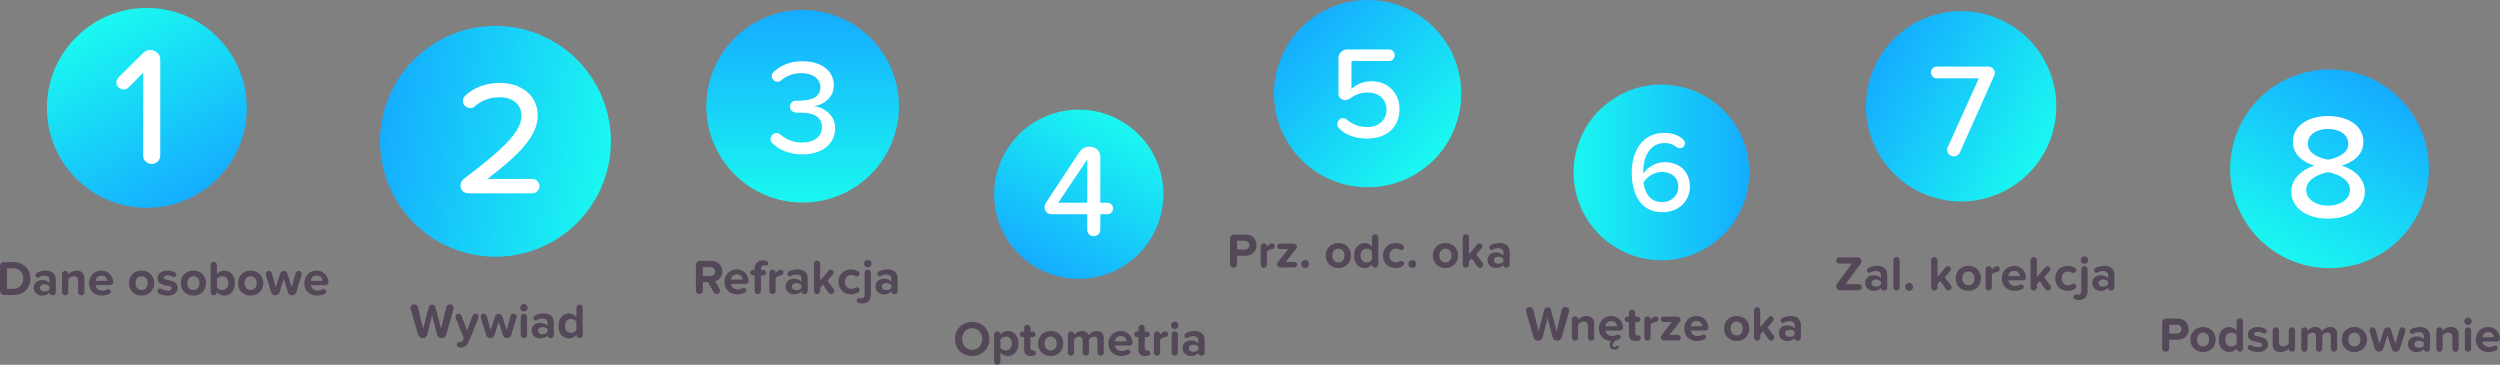<svg enable-background="new 0 0 810.942 118.334" height="118.334" viewBox="0 0 810.942 118.334" width="810.942" xmlns="http://www.w3.org/2000/svg" xmlns:xlink="http://www.w3.org/1999/xlink"><rect x="0" y="0" width="810.942" height="118.334" fill="#808080" stroke="none"/><linearGradient id="a"><stop offset="0" stop-color="#15adff"/><stop offset="1" stop-color="#1af9f0"/></linearGradient><linearGradient id="b" gradientTransform="matrix(17.864 -29.162 -29.162 -17.863 -29401.756 63031.93)" gradientUnits="userSpaceOnUse" x1="2023.754" x2="2025.359" xlink:href="#a" y1="219.936" y2="219.978"/><linearGradient id="c" gradientTransform="matrix(28.207 -46.047 -46.047 -28.207 -45578.109 97963.305)" gradientUnits="userSpaceOnUse" x1="1990.312" x2="1989.326" xlink:href="#a" y1="223.746" y2="223.142"/><linearGradient id="d" gradientTransform="matrix(28.207 -46.047 -46.047 -28.207 -45578.109 97963.305)" gradientUnits="userSpaceOnUse" x1="1994.883" x2="1993.69" xlink:href="#a" y1="215.444" y2="215.413"/><linearGradient id="e" gradientTransform="matrix(39.116 -63.855 -63.855 -39.116 -62659.68 134768.078)" gradientUnits="userSpaceOnUse" x1="1972.156" x2="1972.526" xlink:href="#a" y1="224.864" y2="223.935"/><linearGradient id="f" gradientTransform="matrix(39.116 -63.855 -63.855 -39.116 -62659.68 134768.078)" gradientUnits="userSpaceOnUse" x1="1975.773" x2="1975.795" xlink:href="#a" y1="219.477" y2="218.653"/><linearGradient id="g" gradientTransform="matrix(28.207 -46.047 -46.047 -28.207 -45578.109 97963.305)" gradientUnits="userSpaceOnUse" x1="1992.453" x2="1991.901" xlink:href="#a" y1="218.395" y2="219.296"/><linearGradient id="h" gradientTransform="matrix(28.207 -46.047 -46.047 -28.207 -45578.109 97963.305)" gradientUnits="userSpaceOnUse" x1="1991.78" x2="1991.538" xlink:href="#a" y1="221.138" y2="220.039"/><linearGradient id="i" gradientUnits="userSpaceOnUse" x1="63.719" x2="31.295" xlink:href="#a" y1="62.85" y2="6.691"/><path d="m333.497 84.982c-12.136-9.079-14.615-26.272-5.541-38.411 9.077-12.137 26.277-14.619 38.414-5.541 12.139 9.074 14.616 26.271 5.539 38.41-9.075 12.137-26.273 14.62-38.412 5.542z" fill="url(#b)"/><path d="m235.73 53.688c-10.609-13.604-8.182-33.23 5.419-43.842 13.604-10.608 33.232-8.184 43.844 5.419 10.609 13.603 8.182 33.23-5.422 43.841-13.602 10.61-33.231 8.184-43.841-5.418z" fill="url(#c)"/><path d="m730.228 74.573c-10.946-14.035-8.442-34.286 5.592-45.234 14.036-10.945 34.286-8.443 45.234 5.593 10.946 14.034 8.441 34.284-5.594 45.232-14.034 10.946-34.286 8.443-45.232-5.591z" fill="url(#d)"/><path d="m149.198 81.451c-19.672-6.365-30.456-27.471-24.089-47.142 6.363-19.668 27.47-30.454 47.14-24.088 19.669 6.364 30.453 27.469 24.09 47.14-6.367 19.669-27.472 30.453-47.141 24.09z" fill="url(#e)"/><g fill="#49394e"><g opacity=".8"><path d="m4.21 95.7h-2.93c-.704 0-1.28-.576-1.28-1.28v-8.115c0-.704.576-1.281 1.28-1.281h2.93c3.345 0 5.666 2.129 5.666 5.347 0 3.216-2.321 5.329-5.666 5.329zm0-8.676h-1.938v6.675h1.938c2.112 0 3.345-1.521 3.345-3.329 0-1.889-1.153-3.346-3.345-3.346z"/><path d="m17.122 95.796h-.16c-.16 0-.88-.128-.88-.896-.528.625-1.44.993-2.449.993-1.232 0-2.689-.833-2.689-2.562 0-1.809 1.457-2.497 2.689-2.497 1.024 0 1.937.336 2.449.944v-1.04c0-.784-.673-1.297-1.697-1.297-.607 0-1.2.145-1.729.496-.111.064-.24.112-.368.112-.368 0-.768-.304-.768-.784 0-.145.048-.288.111-.4.48-.769 2.209-1.088 3.105-1.088 1.761 0 3.378.704 3.378 2.929v4.082c.001.56-.447 1.008-.992 1.008zm-1.04-2.913c-.336-.448-.977-.672-1.633-.672-.8 0-1.457.416-1.457 1.168 0 .721.657 1.137 1.457 1.137.656 0 1.297-.224 1.633-.672z"/><path d="m26.354 95.796c-.561 0-1.009-.448-1.009-1.008v-3.762c0-1.072-.561-1.44-1.425-1.44-.8 0-1.425.448-1.761.912v4.29c0 .56-.448 1.008-1.024 1.008-.56 0-1.008-.448-1.008-1.008v-5.923c0-.544.448-.992 1.04-.992.544 0 .992.448.992.992v.112c.496-.593 1.44-1.2 2.705-1.2 1.697 0 2.514.96 2.514 2.465v4.546c.001.56-.447 1.008-1.024 1.008z"/><path d="m35.794 92.482h-4.771c.129.977.913 1.793 2.226 1.793.432 0 1.024-.128 1.504-.384.129-.064.272-.096.4-.096.433 0 .864.336.864.815 0 .913-1.969 1.281-2.993 1.281-2.353 0-4.13-1.585-4.13-4.066 0-2.24 1.649-4.049 4.002-4.049 1.745 0 3.073 1.008 3.617 2.608.112.353.225.784.225 1.169 0 .498-.416.929-.944.929zm-2.898-3.088c-1.265 0-1.809.944-1.904 1.713h3.81c-.049-.737-.561-1.713-1.906-1.713z"/><path d="m45.921 95.893c-2.545 0-4.081-1.857-4.081-4.066 0-2.192 1.536-4.049 4.081-4.049 2.562 0 4.098 1.856 4.098 4.049 0 2.208-1.537 4.066-4.098 4.066zm0-6.307c-1.265 0-1.969 1.04-1.969 2.24 0 1.217.704 2.258 1.969 2.258s1.985-1.041 1.985-2.258c0-1.2-.72-2.24-1.985-2.24z"/><path d="m54.305 95.893c-1.009 0-2.625-.337-3.105-1.024-.097-.128-.145-.272-.145-.433 0-.48.416-.849.849-.849.144 0 .288.032.416.112.608.353 1.409.624 2.081.624.88 0 1.297-.352 1.297-.832 0-1.28-4.595-.24-4.595-3.281 0-1.297 1.137-2.433 3.17-2.433 1.008 0 2.385.319 2.817.944.08.111.128.256.128.399 0 .433-.385.769-.801.769-.128 0-.272-.032-.384-.096-.496-.288-1.121-.464-1.745-.464-.736 0-1.216.336-1.216.768 0 1.152 4.577.192 4.577 3.313 0 1.41-1.2 2.483-3.344 2.483z"/><path d="m62.736 95.893c-2.545 0-4.082-1.857-4.082-4.066 0-2.192 1.537-4.049 4.082-4.049 2.562 0 4.098 1.856 4.098 4.049 0 2.208-1.536 4.066-4.098 4.066zm0-6.307c-1.265 0-1.969 1.04-1.969 2.24 0 1.217.704 2.258 1.969 2.258s1.985-1.041 1.985-2.258c.001-1.2-.72-2.24-1.985-2.24z"/><path d="m72.752 95.893c-.928 0-1.776-.416-2.385-1.185v.08c0 .56-.448 1.008-1.024 1.008-.56 0-1.008-.448-1.008-1.008v-8.868c0-.544.448-.992 1.04-.992.544 0 .992.448.992.992v3.042c.608-.785 1.473-1.185 2.385-1.185 1.969 0 3.426 1.536 3.426 4.065 0 2.578-1.473 4.051-3.426 4.051zm-.64-6.307c-.656 0-1.409.384-1.745.896v2.736c.336.497 1.089.865 1.745.865 1.185 0 1.969-.896 1.969-2.241s-.784-2.256-1.969-2.256z"/><path d="m81.296 95.893c-2.545 0-4.081-1.857-4.081-4.066 0-2.192 1.536-4.049 4.081-4.049 2.562 0 4.098 1.856 4.098 4.049 0 2.208-1.537 4.066-4.098 4.066zm0-6.307c-1.265 0-1.969 1.04-1.969 2.24 0 1.217.704 2.258 1.969 2.258s1.985-1.041 1.985-2.258c0-1.2-.72-2.24-1.985-2.24z"/><path d="m97.844 89.138-1.729 5.666c-.177.576-.736.992-1.329.992h-.032c-.624 0-1.168-.399-1.344-.992l-1.361-4.37-1.36 4.37c-.176.576-.736.992-1.345.992h-.031c-.608 0-1.169-.416-1.345-.992l-1.729-5.666c-.032-.096-.049-.192-.049-.288 0-.496.417-.977 1.024-.977.433 0 .849.288.961.721l1.265 4.577 1.456-4.481c.16-.48.625-.816 1.169-.816.496 0 .96.336 1.12.816l1.457 4.481 1.265-4.577c.111-.433.527-.721.976-.721.593 0 1.009.464 1.009.977 0 .095-.016.192-.048.288z"/><path d="m105.602 92.482h-4.771c.129.977.913 1.793 2.226 1.793.432 0 1.024-.128 1.504-.384.129-.064.272-.096.4-.096.433 0 .864.336.864.815 0 .913-1.969 1.281-2.993 1.281-2.353 0-4.129-1.585-4.129-4.066 0-2.24 1.648-4.049 4.001-4.049 1.745 0 3.073 1.008 3.617 2.608.112.353.225.784.225 1.169 0 .498-.416.929-.944.929zm-2.898-3.088c-1.265 0-1.809.944-1.904 1.713h3.81c-.049-.737-.561-1.713-1.906-1.713z"/></g><g opacity=".8"><path d="m147.129 100.226-2.385 8.34c-.192.656-.801 1.12-1.473 1.12h-.032c-.704 0-1.296-.464-1.456-1.12l-1.617-6.307-1.601 6.307c-.16.656-.784 1.12-1.44 1.12h-.032c-.688 0-1.296-.464-1.488-1.12l-2.401-8.355c-.031-.096-.048-.208-.048-.304 0-.608.496-1.185 1.217-1.185.544 0 1.04.368 1.185.928l1.696 6.979 1.825-6.979c.128-.479.576-.832 1.12-.832.496 0 .929.353 1.057.832l1.824 6.979 1.665-6.963c.128-.561.641-.944 1.217-.944.72 0 1.216.56 1.216 1.185-.001.111-.017.223-.049.319z"/><path d="m155.19 103.123-3.121 7.731c-.544 1.345-1.521 1.873-2.657 1.873-.704 0-1.248-.353-1.248-.913 0-.479.384-.896.96-.896.08 0 .176 0 .256-.016.337-.064.625-.224.769-.544l.288-.656-2.641-6.595c-.048-.112-.064-.225-.064-.336 0-.497.4-1.009 1.024-1.009.4 0 .784.256.944.672l1.793 4.803 1.793-4.803c.144-.399.544-.672.977-.672.607 0 .992.496.992.992 0 .129-.017.257-.065.369z"/><path d="m167.561 103.027-1.729 5.666c-.177.576-.736.992-1.329.992h-.032c-.624 0-1.168-.399-1.344-.992l-1.361-4.37-1.36 4.37c-.176.576-.736.992-1.345.992h-.031c-.608 0-1.169-.416-1.345-.992l-1.729-5.666c-.032-.096-.049-.192-.049-.288 0-.496.417-.977 1.024-.977.433 0 .849.288.961.721l1.265 4.577 1.456-4.481c.16-.48.625-.816 1.169-.816.496 0 .96.336 1.12.816l1.457 4.481 1.265-4.577c.111-.433.527-.721.976-.721.593 0 1.009.464 1.009.977-.001.096-.016.193-.048.288z"/><path d="m171.141 99.81c0 .673-.544 1.217-1.217 1.217-.656 0-1.216-.544-1.216-1.217 0-.672.56-1.2 1.216-1.2.673-.001 1.217.528 1.217 1.2zm-1.217 9.876c-.56 0-1.008-.448-1.008-1.008v-5.923c0-.544.448-.992 1.04-.992.544 0 .992.448.992.992v5.923c0 .559-.448 1.008-1.024 1.008z"/><path d="m178.646 109.686h-.16c-.16 0-.88-.128-.88-.896-.528.625-1.44.993-2.449.993-1.232 0-2.689-.833-2.689-2.562 0-1.809 1.457-2.497 2.689-2.497 1.024 0 1.937.336 2.449.944v-1.04c0-.784-.673-1.297-1.697-1.297-.607 0-1.2.145-1.729.496-.111.064-.24.112-.368.112-.368 0-.768-.304-.768-.784 0-.145.048-.288.111-.4.48-.769 2.209-1.088 3.105-1.088 1.761 0 3.378.704 3.378 2.929v4.082c.001.559-.448 1.008-.992 1.008zm-1.041-2.914c-.336-.448-.977-.672-1.633-.672-.8 0-1.457.416-1.457 1.168 0 .721.657 1.137 1.457 1.137.656 0 1.297-.224 1.633-.672z"/><path d="m187.974 109.686c-.561 0-1.009-.448-1.009-1.008v-.08c-.608.769-1.456 1.185-2.385 1.185-1.953 0-3.426-1.473-3.426-4.05 0-2.529 1.457-4.065 3.426-4.065.912 0 1.776.399 2.385 1.185v-3.025c0-.561.448-1.009 1.041-1.009.56 0 1.008.448 1.008 1.009v8.852c0 .557-.449 1.006-1.04 1.006zm-1.009-5.331c-.336-.512-1.072-.88-1.761-.88-1.152 0-1.952.912-1.952 2.257 0 1.328.8 2.241 1.952 2.241.688 0 1.425-.368 1.761-.881z"/></g><g opacity=".8"><path d="m231.965 91.231 1.473 2.497c.096.176.145.368.145.544 0 .544-.448 1.12-1.121 1.12-.4 0-.769-.208-.977-.576l-1.824-3.313h-1.665v2.77c0 .608-.512 1.12-1.152 1.12-.608 0-1.12-.512-1.12-1.12v-8.371c0-.704.576-1.281 1.28-1.281h3.714c2.225 0 3.585 1.457 3.585 3.441-.001 1.889-1.186 2.897-2.338 3.169zm-3.97-4.61v2.882h2.385c.913 0 1.602-.545 1.602-1.441s-.688-1.44-1.602-1.44h-2.385z"/><path d="m241.885 92.079h-4.771c.129.977.913 1.793 2.226 1.793.432 0 1.024-.128 1.504-.384.129-.064.272-.096.4-.096.433 0 .864.336.864.815 0 .913-1.969 1.281-2.993 1.281-2.353 0-4.13-1.585-4.13-4.066 0-2.24 1.649-4.049 4.002-4.049 1.745 0 3.073 1.008 3.617 2.608.112.353.225.784.225 1.169 0 .497-.416.929-.944.929zm-2.898-3.089c-1.265 0-1.809.944-1.904 1.713h3.81c-.049-.736-.561-1.713-1.906-1.713z"/><path d="m248.523 86.173c-.24 0-.384-.111-.736-.111-.561 0-.96.368-.96 1.088v.416h.8c.464 0 .864.4.864.896 0 .48-.4.881-.864.881h-.8v5.042c0 .56-.448 1.008-1.041 1.008-.561 0-1.008-.448-1.008-1.008v-5.042h-.497c-.479 0-.88-.4-.88-.913 0-.464.4-.864.88-.864h.497v-.416c0-1.648 1.056-2.688 2.608-2.688 1.104 0 1.825.399 1.825.944.001.511-.367.767-.688.767z"/><path d="m253.18 89.374c-.624.08-1.217.337-1.585.816v4.194c0 .56-.448 1.008-.992 1.008h-.032c-.56 0-1.008-.448-1.008-1.008v-5.923c0-.544.448-.992 1.04-.992.544 0 .992.448.992.992v.16c.385-.512.896-1.12 1.665-1.12.592 0 .896.368.896.832 0 .609-.416.962-.976 1.041z"/><path d="m261.004 95.393h-.16c-.16 0-.88-.128-.88-.896-.528.625-1.44.993-2.449.993-1.232 0-2.689-.833-2.689-2.562 0-1.809 1.457-2.497 2.689-2.497 1.024 0 1.937.336 2.449.944v-1.04c0-.784-.673-1.297-1.697-1.297-.607 0-1.2.145-1.729.496-.111.064-.24.112-.368.112-.368 0-.768-.304-.768-.784 0-.145.048-.288.111-.4.48-.769 2.209-1.088 3.105-1.088 1.761 0 3.378.704 3.378 2.929v4.082c.001.559-.447 1.008-.992 1.008zm-1.04-2.914c-.336-.448-.977-.672-1.633-.672-.8 0-1.457.416-1.457 1.168 0 .721.657 1.137 1.457 1.137.656 0 1.297-.224 1.633-.672z"/><path d="m269.628 95.393c-.32 0-.656-.144-.849-.432l-1.809-2.642-.929.993v1.072c0 .56-.448 1.008-1.024 1.008-.56 0-1.008-.448-1.008-1.008v-8.868c0-.544.448-.992 1.04-.992.544 0 .992.448.992.992v5.49l2.737-3.233c.176-.208.433-.319.688-.319.512 0 .96.448.96.96 0 .225-.08.433-.224.608l-1.793 2.049 2.033 2.721c.128.177.191.385.191.576.003.496-.413 1.025-1.005 1.025z"/><path d="m278.524 94.721c-.56.448-1.36.769-2.449.769-2.385 0-4.098-1.681-4.098-4.066 0-2.368 1.713-4.049 4.098-4.049 1.201 0 2.321.432 2.657 1.056.064.112.097.24.097.368 0 .545-.513.864-.961.864-.191 0-.384-.048-.56-.159-.337-.208-.736-.32-1.137-.32-1.232 0-2.097.896-2.097 2.24 0 1.345.864 2.258 2.097 2.258.416 0 .8-.112 1.152-.337.176-.111.353-.16.544-.16.496 0 .977.353.977.881.001.239-.112.495-.32.655z"/><path d="m279.737 98.435c-1.168 0-1.824-.257-1.824-.944 0-.465.367-.816.8-.816.24 0 .336.096.688.096.624 0 1.057-.4 1.057-1.265v-7.043c0-.544.448-.992 1.04-.992.544 0 .992.448.992.992v7.043c0 1.76-.896 2.929-2.753 2.929zm2.946-12.918c0 .673-.544 1.217-1.217 1.217-.656 0-1.216-.544-1.216-1.217 0-.672.56-1.2 1.216-1.2.673-.001 1.217.528 1.217 1.2z"/><path d="m290.188 95.393h-.16c-.16 0-.88-.128-.88-.896-.528.625-1.44.993-2.449.993-1.232 0-2.689-.833-2.689-2.562 0-1.809 1.457-2.497 2.689-2.497 1.024 0 1.937.336 2.449.944v-1.04c0-.784-.673-1.297-1.697-1.297-.607 0-1.2.145-1.729.496-.111.064-.24.112-.368.112-.368 0-.768-.304-.768-.784 0-.145.048-.288.111-.4.48-.769 2.209-1.088 3.105-1.088 1.761 0 3.378.704 3.378 2.929v4.082c.001.559-.448 1.008-.992 1.008zm-1.041-2.914c-.336-.448-.977-.672-1.633-.672-.8 0-1.457.416-1.457 1.168 0 .721.657 1.137 1.457 1.137.656 0 1.297-.224 1.633-.672z"/></g><g opacity=".8"><path d="m706.351 110.21h-2.722v2.77c0 .608-.512 1.12-1.152 1.12-.608 0-1.12-.512-1.12-1.12v-8.371c0-.704.576-1.281 1.28-1.281h3.714c2.32 0 3.585 1.569 3.585 3.441 0 1.857-1.281 3.441-3.585 3.441zm-.305-4.882h-2.417v2.882h2.417c.896 0 1.569-.561 1.569-1.441 0-.896-.673-1.441-1.569-1.441z"/><path d="m714.605 114.196c-2.545 0-4.082-1.857-4.082-4.066 0-2.192 1.537-4.049 4.082-4.049 2.562 0 4.098 1.856 4.098 4.049 0 2.209-1.536 4.066-4.098 4.066zm0-6.306c-1.265 0-1.969 1.04-1.969 2.24 0 1.217.704 2.258 1.969 2.258s1.985-1.041 1.985-2.258c.001-1.2-.72-2.24-1.985-2.24z"/><path d="m726.526 114.1c-.561 0-1.009-.448-1.009-1.008v-.08c-.608.769-1.456 1.185-2.385 1.185-1.953 0-3.426-1.473-3.426-4.05 0-2.529 1.457-4.065 3.426-4.065.912 0 1.776.399 2.385 1.185v-3.025c0-.561.448-1.009 1.041-1.009.56 0 1.008.448 1.008 1.009v8.852c0 .557-.448 1.006-1.04 1.006zm-1.008-5.33c-.336-.512-1.072-.88-1.761-.88-1.152 0-1.952.912-1.952 2.257 0 1.328.8 2.241 1.952 2.241.688 0 1.425-.368 1.761-.881z"/><path d="m732.365 114.196c-1.009 0-2.625-.337-3.105-1.024-.097-.128-.145-.272-.145-.433 0-.48.416-.849.849-.849.144 0 .288.032.416.112.608.353 1.409.624 2.081.624.88 0 1.297-.352 1.297-.832 0-1.28-4.595-.24-4.595-3.281 0-1.297 1.137-2.433 3.17-2.433 1.008 0 2.385.319 2.817.944.08.111.128.256.128.399 0 .433-.385.769-.801.769-.128 0-.272-.032-.384-.096-.496-.288-1.121-.464-1.745-.464-.736 0-1.216.336-1.216.768 0 1.152 4.577.192 4.577 3.313.001 1.411-1.199 2.483-3.344 2.483z"/><path d="m743.438 114.1c-.561 0-1.009-.448-1.009-1.008v-.064c-.528.593-1.457 1.169-2.721 1.169-1.697 0-2.497-.929-2.497-2.434v-4.594c0-.544.448-.992 1.04-.992.544 0 .992.448.992.992v3.794c0 1.072.561 1.425 1.425 1.425.784 0 1.408-.433 1.761-.881v-4.338c0-.544.448-.992 1.04-.992.545 0 .993.448.993.992v5.923c.001.559-.447 1.008-1.024 1.008z"/><path d="m757.071 114.1c-.56 0-1.008-.448-1.008-1.008v-3.97c0-.721-.32-1.232-1.153-1.232-.72 0-1.312.479-1.601.896v4.306c0 .56-.448 1.008-1.04 1.008-.561 0-1.009-.448-1.009-1.008v-3.97c0-.721-.319-1.232-1.152-1.232-.704 0-1.296.479-1.601.912v4.29c0 .56-.448 1.008-1.024 1.008-.56 0-1.008-.448-1.008-1.008v-5.923c0-.544.448-.992 1.04-.992.544 0 .992.448.992.992v.112c.32-.464 1.345-1.2 2.529-1.2 1.137 0 1.856.528 2.145 1.408.448-.704 1.473-1.408 2.657-1.408 1.425 0 2.273.752 2.273 2.337v4.674c.001.559-.447 1.008-1.04 1.008z"/><path d="m763.693 114.196c-2.545 0-4.082-1.857-4.082-4.066 0-2.192 1.537-4.049 4.082-4.049 2.562 0 4.098 1.856 4.098 4.049 0 2.209-1.536 4.066-4.098 4.066zm0-6.306c-1.265 0-1.969 1.04-1.969 2.24 0 1.217.704 2.258 1.969 2.258s1.985-1.041 1.985-2.258c.001-1.2-.72-2.24-1.985-2.24z"/><path d="m780.24 107.441-1.729 5.666c-.177.576-.736.992-1.329.992h-.032c-.624 0-1.168-.399-1.344-.992l-1.361-4.37-1.36 4.37c-.176.576-.736.992-1.345.992h-.031c-.608 0-1.169-.416-1.345-.992l-1.729-5.666c-.032-.096-.049-.192-.049-.288 0-.496.417-.977 1.024-.977.433 0 .849.288.961.721l1.265 4.577 1.456-4.481c.16-.48.625-.816 1.169-.816.496 0 .96.336 1.12.816l1.457 4.481 1.265-4.577c.111-.433.527-.721.976-.721.593 0 1.009.464 1.009.977 0 .096-.016.193-.048.288z"/><path d="m787.277 114.1h-.16c-.16 0-.88-.128-.88-.896-.528.625-1.44.993-2.449.993-1.232 0-2.688-.833-2.688-2.562 0-1.809 1.456-2.497 2.688-2.497 1.024 0 1.937.336 2.449.944v-1.04c0-.784-.673-1.297-1.697-1.297-.607 0-1.2.145-1.729.496-.111.064-.24.112-.368.112-.368 0-.768-.304-.768-.784 0-.145.048-.288.111-.4.48-.769 2.209-1.088 3.105-1.088 1.761 0 3.377.704 3.377 2.929v4.082c.002.559-.446 1.008-.991 1.008zm-1.04-2.913c-.336-.448-.977-.672-1.633-.672-.8 0-1.456.416-1.456 1.168 0 .721.656 1.137 1.456 1.137.656 0 1.297-.224 1.633-.672z"/><path d="m796.511 114.1c-.561 0-1.009-.448-1.009-1.008v-3.762c0-1.072-.561-1.44-1.425-1.44-.8 0-1.425.448-1.761.912v4.29c0 .56-.448 1.008-1.024 1.008-.56 0-1.008-.448-1.008-1.008v-5.923c0-.544.448-.992 1.04-.992.544 0 .992.448.992.992v.112c.496-.593 1.44-1.2 2.705-1.2 1.697 0 2.514.96 2.514 2.465v4.546c0 .559-.448 1.008-1.024 1.008z"/><path d="m801.772 104.224c0 .673-.544 1.217-1.217 1.217-.656 0-1.216-.544-1.216-1.217 0-.672.56-1.2 1.216-1.2.674-.001 1.217.528 1.217 1.2zm-1.216 9.876c-.56 0-1.008-.448-1.008-1.008v-5.923c0-.544.448-.992 1.04-.992.544 0 .992.448.992.992v5.923c0 .559-.448 1.008-1.024 1.008z"/><path d="m809.998 110.786h-4.771c.129.977.913 1.793 2.226 1.793.432 0 1.024-.128 1.504-.384.129-.064.272-.096.4-.096.433 0 .864.336.864.815 0 .913-1.969 1.281-2.993 1.281-2.353 0-4.129-1.585-4.129-4.066 0-2.24 1.648-4.049 4.001-4.049 1.745 0 3.073 1.008 3.617 2.608.112.353.225.784.225 1.169 0 .497-.416.929-.944.929zm-2.897-3.089c-1.265 0-1.809.944-1.904 1.713h3.81c-.05-.736-.562-1.713-1.906-1.713z"/></g><g opacity=".8"><path d="m315.348 115.485c-3.217 0-5.57-2.306-5.57-5.522 0-3.218 2.354-5.522 5.57-5.522 3.233 0 5.587 2.305 5.587 5.522s-2.354 5.522-5.587 5.522zm0-9.028c-1.969 0-3.233 1.505-3.233 3.506 0 1.984 1.265 3.505 3.233 3.505s3.25-1.521 3.25-3.505c0-2.001-1.282-3.506-3.25-3.506z"/><path d="m326.899 115.485c-.912 0-1.761-.385-2.385-1.185v3.041c0 .544-.448.992-1.024.992-.56 0-1.008-.448-1.008-.992v-8.884c0-.544.448-.992 1.04-.992.544 0 .992.448.992.992v.08c.593-.752 1.44-1.168 2.385-1.168 1.985 0 3.426 1.473 3.426 4.049 0 2.578-1.44 4.067-3.426 4.067zm-.639-6.306c-.656 0-1.409.384-1.745.88v2.737c.336.48 1.089.881 1.745.881 1.168 0 1.952-.913 1.952-2.258 0-1.328-.784-2.24-1.952-2.24z"/><path d="m334.402 115.485c-1.425 0-2.193-.736-2.193-2.113v-4.033h-.496c-.479 0-.88-.4-.88-.913 0-.464.4-.864.88-.864h.496v-1.2c0-.561.448-1.009 1.041-1.009.56 0 1.008.448 1.008 1.009v1.2h.801c.464 0 .864.4.864.896 0 .48-.4.881-.864.881h-.801v3.489c0 .608.385.849.705.849h.176c.576 0 .896.384.896.88 0 .512-.305.928-1.633.928z"/><path d="m340.803 115.485c-2.545 0-4.082-1.857-4.082-4.066 0-2.192 1.537-4.049 4.082-4.049 2.562 0 4.098 1.856 4.098 4.049-.001 2.209-1.537 4.066-4.098 4.066zm0-6.306c-1.265 0-1.969 1.04-1.969 2.24 0 1.217.704 2.258 1.969 2.258s1.985-1.041 1.985-2.258c0-1.2-.721-2.24-1.985-2.24z"/><path d="m356.997 115.389c-.56 0-1.008-.448-1.008-1.008v-3.97c0-.721-.32-1.232-1.153-1.232-.72 0-1.312.479-1.601.896v4.306c0 .56-.448 1.008-1.04 1.008-.561 0-1.009-.448-1.009-1.008v-3.97c0-.721-.319-1.232-1.152-1.232-.704 0-1.296.479-1.601.912v4.29c0 .56-.448 1.008-1.024 1.008-.56 0-1.008-.448-1.008-1.008v-5.923c0-.544.448-.992 1.04-.992.544 0 .992.448.992.992v.112c.32-.464 1.345-1.2 2.529-1.2 1.137 0 1.856.528 2.145 1.408.448-.704 1.473-1.408 2.657-1.408 1.425 0 2.273.752 2.273 2.337v4.674c.001.559-.447 1.008-1.04 1.008z"/><path d="m366.437 112.075h-4.771c.129.977.913 1.793 2.226 1.793.432 0 1.024-.128 1.504-.384.129-.064.272-.096.4-.096.433 0 .864.336.864.815 0 .913-1.969 1.281-2.993 1.281-2.353 0-4.13-1.585-4.13-4.066 0-2.24 1.649-4.049 4.002-4.049 1.745 0 3.073 1.008 3.617 2.608.112.353.225.784.225 1.169 0 .498-.416.929-.944.929zm-2.898-3.089c-1.265 0-1.809.944-1.904 1.713h3.81c-.049-.736-.561-1.713-1.906-1.713z"/><path d="m371.475 115.485c-1.425 0-2.193-.736-2.193-2.113v-4.033h-.496c-.479 0-.88-.4-.88-.913 0-.464.4-.864.88-.864h.496v-1.2c0-.561.448-1.009 1.041-1.009.56 0 1.008.448 1.008 1.009v1.2h.801c.464 0 .864.4.864.896 0 .48-.4.881-.864.881h-.801v3.489c0 .608.385.849.705.849h.176c.576 0 .896.384.896.88-.001.512-.305.928-1.633.928z"/><path d="m377.907 109.37c-.624.08-1.217.337-1.585.816v4.194c0 .56-.448 1.008-.992 1.008h-.032c-.56 0-1.008-.448-1.008-1.008v-5.923c0-.544.448-.992 1.04-.992.544 0 .992.448.992.992v.16c.385-.512.896-1.12 1.665-1.12.592 0 .896.368.896.832.001.609-.415.962-.976 1.041z"/><path d="m382.274 105.513c0 .673-.544 1.217-1.217 1.217-.656 0-1.216-.544-1.216-1.217 0-.672.56-1.2 1.216-1.2.673-.001 1.217.528 1.217 1.2zm-1.216 9.876c-.56 0-1.008-.448-1.008-1.008v-5.923c0-.544.448-.992 1.04-.992.544 0 .992.448.992.992v5.923c0 .559-.448 1.008-1.024 1.008z"/><path d="m389.778 115.389h-.16c-.16 0-.88-.128-.88-.896-.528.625-1.44.993-2.449.993-1.232 0-2.689-.833-2.689-2.562 0-1.809 1.457-2.497 2.689-2.497 1.024 0 1.937.336 2.449.944v-1.04c0-.784-.673-1.297-1.697-1.297-.607 0-1.2.145-1.729.496-.111.064-.24.112-.368.112-.368 0-.768-.304-.768-.784 0-.145.048-.288.111-.4.48-.769 2.209-1.088 3.105-1.088 1.761 0 3.378.704 3.378 2.929v4.082c.001.559-.447 1.008-.992 1.008zm-1.04-2.913c-.336-.448-.977-.672-1.633-.672-.8 0-1.457.416-1.457 1.168 0 .721.657 1.137 1.457 1.137.656 0 1.297-.224 1.633-.672z"/></g></g><path d="m172.689 62.702h-20.902c-1.27 0-2.435-1.059-2.435-2.54 0-.794.371-1.534 1.006-2.063 12.594-9.578 18.786-15.188 18.786-20.585 0-4.128-3.493-5.979-6.932-5.979-3.334 0-6.086 1.111-8.202 2.963-.424.424-.953.582-1.482.582-1.217 0-2.381-1.005-2.381-2.328 0-.477.159-1.006.529-1.429 2.593-2.857 7.144-4.445 11.483-4.445 6.297 0 12.277 3.599 12.277 10.637 0 6.879-6.667 13.07-16.298 20.532h14.552c1.27 0 2.275 1.058 2.275 2.275 0 1.374-1.006 2.38-2.276 2.38z" fill="#fff"/><path d="m626.643 63.845c-16.221-5.249-25.113-22.652-19.864-38.874 5.248-16.217 22.652-25.111 38.873-19.862 16.219 5.248 25.111 22.651 19.865 38.872-5.251 16.218-22.654 25.111-38.874 19.864z" fill="url(#f)"/><g fill="#49394e" opacity=".8"><path d="m602.942 94.16h-6.098c-.641 0-1.249-.544-1.249-1.28 0-.272.08-.528.24-.753l4.897-6.643h-4.146c-.544 0-.992-.448-.992-1.024 0-.528.448-.977.992-.977h6.035c.607 0 1.168.528 1.168 1.249 0 .288-.096.592-.272.832l-4.85 6.595h4.273c.528 0 .977.448.977.977.002.576-.446 1.024-.975 1.024z"/><path d="m611.182 94.256h-.16c-.16 0-.88-.128-.88-.896-.528.625-1.44.993-2.449.993-1.232 0-2.689-.833-2.689-2.562 0-1.809 1.457-2.497 2.689-2.497 1.024 0 1.937.336 2.449.944v-1.04c0-.784-.673-1.297-1.697-1.297-.607 0-1.2.145-1.729.496-.111.064-.24.112-.368.112-.368 0-.768-.304-.768-.784 0-.145.048-.288.111-.4.48-.769 2.209-1.088 3.105-1.088 1.761 0 3.378.704 3.378 2.929v4.082c.001.56-.447 1.008-.992 1.008zm-1.04-2.913c-.336-.448-.977-.672-1.633-.672-.8 0-1.457.416-1.457 1.168 0 .721.657 1.137 1.457 1.137.656 0 1.297-.224 1.633-.672z"/><path d="m615.196 94.256c-.56 0-1.008-.448-1.008-1.008v-8.868c0-.544.448-.992 1.04-.992.544 0 .992.448.992.992v8.868c.001.56-.448 1.008-1.024 1.008z"/><path d="m619.276 94.336c-.704 0-1.297-.592-1.297-1.296 0-.705.593-1.297 1.297-1.297s1.297.592 1.297 1.297c0 .704-.593 1.296-1.297 1.296z"/><path d="m632.046 94.256c-.32 0-.656-.144-.849-.432l-1.809-2.642-.929.993v1.072c0 .56-.448 1.008-1.024 1.008-.56 0-1.008-.448-1.008-1.008v-8.867c0-.544.448-.992 1.04-.992.544 0 .992.448.992.992v5.49l2.737-3.233c.176-.208.433-.319.688-.319.512 0 .96.448.96.96 0 .225-.08.433-.224.608l-1.793 2.049 2.033 2.721c.128.177.191.385.191.576.003.496-.413 1.024-1.005 1.024z"/><path d="m638.477 94.353c-2.545 0-4.081-1.857-4.081-4.066 0-2.192 1.536-4.049 4.081-4.049 2.562 0 4.098 1.856 4.098 4.049-.001 2.208-1.537 4.066-4.098 4.066zm0-6.307c-1.265 0-1.969 1.04-1.969 2.24 0 1.217.704 2.258 1.969 2.258s1.985-1.041 1.985-2.258c0-1.2-.721-2.24-1.985-2.24z"/><path d="m647.693 88.237c-.624.08-1.217.337-1.585.816v4.194c0 .56-.448 1.008-.992 1.008h-.032c-.56 0-1.008-.448-1.008-1.008v-5.923c0-.544.448-.992 1.04-.992.544 0 .992.448.992.992v.16c.385-.512.896-1.12 1.665-1.12.592 0 .896.368.896.832.001.61-.415.962-.976 1.041z"/><path d="m656.238 90.942h-4.771c.129.977.913 1.793 2.226 1.793.432 0 1.024-.128 1.504-.384.129-.064.272-.096.4-.096.433 0 .864.336.864.815 0 .913-1.969 1.281-2.993 1.281-2.353 0-4.13-1.585-4.13-4.066 0-2.24 1.649-4.049 4.002-4.049 1.745 0 3.073 1.008 3.617 2.608.112.353.225.784.225 1.169.001.498-.415.929-.944.929zm-2.897-3.088c-1.265 0-1.809.944-1.904 1.713h3.81c-.05-.737-.561-1.713-1.906-1.713z"/><path d="m664.302 94.256c-.32 0-.656-.144-.849-.432l-1.809-2.642-.929.993v1.072c0 .56-.448 1.008-1.024 1.008-.56 0-1.008-.448-1.008-1.008v-8.867c0-.544.448-.992 1.04-.992.544 0 .992.448.992.992v5.49l2.737-3.233c.176-.208.433-.319.688-.319.512 0 .96.448.96.96 0 .225-.08.433-.224.608l-1.793 2.049 2.033 2.721c.128.177.191.385.191.576.003.496-.413 1.024-1.005 1.024z"/><path d="m673.197 93.584c-.56.448-1.36.769-2.448.769-2.386 0-4.098-1.681-4.098-4.066 0-2.368 1.712-4.049 4.098-4.049 1.2 0 2.32.432 2.656 1.056.064.112.097.24.097.368 0 .545-.513.864-.961.864-.191 0-.384-.048-.56-.159-.337-.208-.736-.32-1.137-.32-1.232 0-2.097.896-2.097 2.24 0 1.345.864 2.258 2.097 2.258.416 0 .8-.112 1.152-.337.176-.111.353-.16.544-.16.496 0 .977.353.977.881.001.239-.112.495-.32.655z"/><path d="m674.41 97.298c-1.168 0-1.825-.257-1.825-.944 0-.465.368-.816.801-.816.24 0 .336.096.688.096.624 0 1.057-.4 1.057-1.265v-7.043c0-.544.448-.992 1.04-.992.544 0 .992.448.992.992v7.043c0 1.76-.896 2.929-2.753 2.929zm2.945-12.918c0 .673-.544 1.217-1.217 1.217-.656 0-1.216-.544-1.216-1.217 0-.672.56-1.2 1.216-1.2.674 0 1.217.528 1.217 1.2z"/><path d="m684.86 94.256h-.16c-.16 0-.88-.128-.88-.896-.528.625-1.44.993-2.449.993-1.232 0-2.688-.833-2.688-2.562 0-1.809 1.456-2.497 2.688-2.497 1.024 0 1.937.336 2.449.944v-1.04c0-.784-.673-1.297-1.697-1.297-.607 0-1.2.145-1.729.496-.111.064-.24.112-.368.112-.368 0-.768-.304-.768-.784 0-.145.048-.288.111-.4.48-.769 2.209-1.088 3.105-1.088 1.761 0 3.377.704 3.377 2.929v4.082c.002.56-.446 1.008-.991 1.008zm-1.04-2.913c-.336-.448-.977-.672-1.633-.672-.8 0-1.456.416-1.456 1.168 0 .721.656 1.137 1.456 1.137.656 0 1.297-.224 1.633-.672z"/></g><path d="m646.899 24.465-11.157 24.995c-.346.778-1.125 1.254-1.946 1.254-1.297 0-2.206-1.038-2.206-2.119 0-.26.086-.562.216-.821l10.076-22.357h-13.665c-1.038 0-1.859-.864-1.859-1.946 0-1.037.822-1.859 1.859-1.859h16.822c.951 0 2.032.822 2.032 2.076.001.258-.086.561-.172.777z" fill="#fff"/><path d="m260.24 50.096c-4.213 0-7.987-1.623-9.874-3.861-.307-.308-.439-.702-.439-1.098 0-1.009.878-1.975 1.931-1.975.395 0 .834.132 1.185.438 1.887 1.624 4.388 2.634 7.065 2.634 4.037 0 6.495-1.931 6.495-5.003 0-3.291-2.677-4.695-6.934-4.695-1.58.087-3.423-.044-3.423-1.976 0-1.053.79-1.887 1.887-1.887 4.257.044 7.987-.658 7.987-4.345 0-3.027-2.853-4.607-6.275-4.607-2.501 0-4.651.834-6.539 2.413-.307.264-.702.396-1.097.396-.921 0-1.887-.79-1.887-1.844 0-.482.22-1.009.571-1.316 2.326-2.15 5.397-3.511 9.347-3.511 5.924 0 10.225 2.896 10.225 7.855 0 4.081-3.467 6.231-6.363 6.759 2.765.263 6.802 2.545 6.802 7.152 0 4.916-4.082 8.471-10.664 8.471z" fill="#fff"/><path d="m755.175 70.924c-6.476 0-11.936-3.142-11.936-8.795 0-4.204 3.527-7.152 7.49-8.409-3.673-1.111-6.959-3.527-6.959-7.684 0-5.896 5.896-8.408 11.405-8.408s11.453 2.513 11.453 8.408c0 4.156-3.334 6.572-7.007 7.684 3.962 1.257 7.49 4.205 7.49 8.409 0 5.605-5.461 8.795-11.936 8.795zm0-15.077c-1.981.29-7.104 1.933-7.104 5.75 0 3.142 3.286 5.123 7.104 5.123 3.769 0 7.104-1.981 7.104-5.123-.001-3.818-5.123-5.46-7.104-5.75zm0-14.015c-3.721 0-6.572 1.788-6.572 4.881 0 3.479 4.639 4.736 6.572 5.074 1.981-.338 6.572-1.595 6.572-5.074 0-3.093-2.9-4.881-6.572-4.881z" fill="#fff"/><path d="m516.463 73.448c-9.678-12.408-7.463-30.312 4.944-39.99 12.409-9.678 30.312-7.465 39.992 4.943 9.678 12.408 7.463 30.311-4.946 39.989-12.407 9.679-30.311 7.466-39.99-4.942z" fill="url(#g)"/><g fill="#49394e" opacity=".8"><path d="m508.965 101.061-2.385 8.34c-.192.656-.801 1.12-1.473 1.12h-.032c-.704 0-1.296-.464-1.456-1.12l-1.617-6.307-1.601 6.307c-.16.656-.784 1.12-1.44 1.12h-.032c-.688 0-1.296-.464-1.488-1.12l-2.401-8.355c-.031-.096-.048-.208-.048-.304 0-.608.496-1.185 1.217-1.185.544 0 1.04.368 1.185.928l1.696 6.979 1.825-6.979c.128-.479.576-.832 1.12-.832.496 0 .929.353 1.057.832l1.824 6.979 1.665-6.963c.128-.561.641-.944 1.217-.944.72 0 1.216.56 1.216 1.185-.001.111-.017.223-.049.319z"/><path d="m516.099 110.521c-.561 0-1.009-.448-1.009-1.008v-3.762c0-1.072-.561-1.44-1.425-1.44-.8 0-1.425.448-1.761.912v4.29c0 .56-.448 1.008-1.024 1.008-.56 0-1.008-.448-1.008-1.008v-5.923c0-.544.448-.992 1.04-.992.544 0 .992.448.992.992v.112c.496-.593 1.44-1.2 2.705-1.2 1.697 0 2.514.96 2.514 2.465v4.546c0 .559-.448 1.008-1.024 1.008z"/><path d="m525.538 107.207h-4.771c.129.977.913 1.793 2.226 1.793.432 0 1.024-.128 1.504-.384.129-.064.272-.096.4-.096.433 0 .864.336.864.815 0 .688-1.008.929-1.488 1.089-.4.128-1.137.656-1.137 1.44 0 .496.288.688.593.688.288 0 .448-.225.672-.336.08-.048.16-.08.272-.08.256 0 .448.191.448.416 0 .496-.833.849-1.393.849-.849 0-1.601-.417-1.601-1.44 0-.513.176-.961.528-1.345-2.306-.048-4.019-1.617-4.019-4.066 0-2.24 1.649-4.049 4.002-4.049 2.033 0 3.842 1.568 3.842 3.777.002.497-.414.929-.942.929zm-2.897-3.089c-1.265 0-1.809.944-1.904 1.713h3.81c-.05-.736-.562-1.713-1.906-1.713z"/><path d="m530.576 110.617c-1.425 0-2.193-.736-2.193-2.113v-4.033h-.496c-.479 0-.88-.4-.88-.913 0-.464.4-.864.88-.864h.496v-1.2c0-.561.448-1.009 1.041-1.009.56 0 1.008.448 1.008 1.009v1.2h.801c.464 0 .864.4.864.896 0 .48-.4.881-.864.881h-.801v3.489c0 .608.385.849.705.849h.176c.576 0 .896.384.896.88 0 .512-.305.928-1.633.928z"/><path d="m537.009 104.502c-.624.08-1.217.337-1.585.816v4.194c0 .56-.448 1.008-.992 1.008h-.032c-.56 0-1.008-.448-1.008-1.008v-5.923c0-.544.448-.992 1.04-.992.544 0 .992.448.992.992v.16c.385-.512.896-1.12 1.665-1.12.592 0 .896.368.896.832 0 .609-.416.962-.976 1.041z"/><path d="m544.354 110.425h-4.626c-.528 0-1.009-.448-1.009-1.04 0-.225.08-.448.225-.641l3.361-4.273h-2.705c-.48 0-.881-.4-.881-.913 0-.464.4-.864.881-.864h4.562c.48 0 .977.416.977.993 0 .239-.064.464-.208.64l-3.41 4.322h2.834c.464 0 .864.399.864.864-.001.511-.402.912-.865.912z"/><path d="m553.218 107.207h-4.771c.129.977.913 1.793 2.226 1.793.432 0 1.024-.128 1.504-.384.129-.064.272-.096.4-.096.433 0 .864.336.864.815 0 .913-1.969 1.281-2.993 1.281-2.353 0-4.13-1.585-4.13-4.066 0-2.24 1.649-4.049 4.002-4.049 1.745 0 3.073 1.008 3.617 2.608.112.353.225.784.225 1.169 0 .497-.416.929-.944.929zm-2.898-3.089c-1.265 0-1.809.944-1.904 1.713h3.81c-.049-.736-.561-1.713-1.906-1.713z"/><path d="m563.344 110.617c-2.545 0-4.082-1.857-4.082-4.066 0-2.192 1.537-4.049 4.082-4.049 2.562 0 4.098 1.856 4.098 4.049-.001 2.209-1.537 4.066-4.098 4.066zm0-6.306c-1.265 0-1.969 1.04-1.969 2.24 0 1.217.704 2.258 1.969 2.258s1.985-1.041 1.985-2.258c0-1.2-.721-2.24-1.985-2.24z"/><path d="m574.562 110.521c-.32 0-.656-.144-.849-.432l-1.809-2.642-.929.993v1.072c0 .56-.448 1.008-1.024 1.008-.56 0-1.008-.448-1.008-1.008v-8.868c0-.544.448-.992 1.04-.992.544 0 .992.448.992.992v5.49l2.737-3.233c.176-.208.433-.319.688-.319.512 0 .96.448.96.96 0 .225-.08.433-.224.608l-1.793 2.049 2.033 2.721c.128.177.191.385.191.576.002.496-.414 1.025-1.005 1.025z"/><path d="m583.185 110.521h-.16c-.16 0-.88-.128-.88-.896-.528.625-1.44.993-2.449.993-1.232 0-2.689-.833-2.689-2.562 0-1.809 1.457-2.497 2.689-2.497 1.024 0 1.937.336 2.449.944v-1.04c0-.784-.673-1.297-1.697-1.297-.607 0-1.2.145-1.729.496-.111.064-.24.112-.368.112-.368 0-.768-.304-.768-.784 0-.145.048-.288.111-.4.48-.769 2.209-1.088 3.105-1.088 1.761 0 3.378.704 3.378 2.929v4.082c.001.559-.448 1.008-.992 1.008zm-1.04-2.914c-.336-.448-.977-.672-1.633-.672-.8 0-1.457.416-1.457 1.168 0 .721.657 1.137 1.457 1.137.656 0 1.297-.224 1.633-.672z"/></g><path d="m539.231 68.841c-7.131 0-9.932-6.012-9.932-12.845 0-6.982 3.435-12.882 10.529-12.882 2.651 0 4.929.747 6.385 2.39.224.262.336.598.336.934 0 .934-.784 1.644-1.643 1.644-.336 0-.709-.112-.971-.299-1.045-.859-2.277-1.382-4.107-1.382-4.48 0-6.796 4.406-6.796 9.036 0 .299 0 .56.038.858 1.083-1.718 3.771-3.696 6.87-3.696 4.48 0 8.214 2.688 8.214 7.99.001 4.48-3.434 8.252-8.923 8.252zm-.261-13.069c-2.278 0-4.518 1.381-5.862 3.36.299 2.912 1.867 6.422 5.937 6.422 3.584 0 5.376-2.613 5.376-4.816 0-3.397-2.464-4.966-5.451-4.966z" fill="#fff"/><path d="m419.68 49.048c-10.315-13.226-7.956-32.308 5.269-42.623 13.226-10.315 32.308-7.957 42.625 5.27 10.315 13.225 7.954 32.307-5.272 42.621-13.225 10.316-32.308 7.956-42.622-5.268z" fill="url(#h)"/><g fill="#49394e" opacity=".8"><path d="m403.99 82.96h-2.722v2.77c0 .608-.512 1.12-1.152 1.12-.608 0-1.12-.512-1.12-1.12v-8.371c0-.704.576-1.281 1.28-1.281h3.714c2.32 0 3.585 1.569 3.585 3.441 0 1.857-1.28 3.441-3.585 3.441zm-.304-4.882h-2.417v2.882h2.417c.896 0 1.569-.561 1.569-1.441 0-.896-.673-1.441-1.569-1.441z"/><path d="m412.549 80.831c-.624.08-1.217.337-1.585.816v4.194c0 .56-.448 1.008-.992 1.008h-.032c-.56 0-1.008-.448-1.008-1.008v-5.923c0-.544.448-.992 1.04-.992.544 0 .992.448.992.992v.16c.385-.512.896-1.12 1.665-1.12.592 0 .896.368.896.832 0 .609-.416.962-.976 1.041z"/><path d="m419.894 86.754h-4.626c-.528 0-1.009-.448-1.009-1.04 0-.225.08-.448.225-.641l3.361-4.273h-2.705c-.48 0-.881-.4-.881-.913 0-.464.4-.864.881-.864h4.562c.48 0 .977.416.977.993 0 .239-.064.464-.208.64l-3.41 4.322h2.834c.464 0 .864.399.864.864-.001.512-.402.912-.865.912z"/><path d="m423.396 86.93c-.704 0-1.297-.592-1.297-1.296 0-.705.593-1.297 1.297-1.297s1.297.592 1.297 1.297c-.001.704-.593 1.296-1.297 1.296z"/><path d="m434.133 86.946c-2.545 0-4.081-1.857-4.081-4.066 0-2.192 1.536-4.049 4.081-4.049 2.562 0 4.098 1.856 4.098 4.049-.001 2.209-1.537 4.066-4.098 4.066zm0-6.306c-1.265 0-1.969 1.04-1.969 2.24 0 1.217.704 2.258 1.969 2.258s1.985-1.041 1.985-2.258c0-1.2-.721-2.24-1.985-2.24z"/><path d="m446.054 86.85c-.561 0-1.009-.448-1.009-1.008v-.08c-.608.769-1.456 1.185-2.385 1.185-1.953 0-3.425-1.473-3.425-4.05 0-2.529 1.456-4.065 3.425-4.065.912 0 1.776.399 2.385 1.185v-3.027c0-.561.448-1.009 1.041-1.009.56 0 1.008.448 1.008 1.009v8.852c0 .559-.448 1.008-1.04 1.008zm-1.009-5.33c-.336-.512-1.072-.88-1.761-.88-1.152 0-1.952.912-1.952 2.257 0 1.328.8 2.241 1.952 2.241.688 0 1.425-.368 1.761-.881z"/><path d="m455.157 86.178c-.56.448-1.36.769-2.449.769-2.385 0-4.098-1.681-4.098-4.066 0-2.368 1.713-4.049 4.098-4.049 1.201 0 2.321.432 2.657 1.056.064.112.097.24.097.368 0 .545-.513.864-.961.864-.191 0-.384-.048-.56-.159-.337-.208-.736-.32-1.137-.32-1.232 0-2.097.896-2.097 2.24 0 1.345.864 2.258 2.097 2.258.416 0 .8-.112 1.152-.337.176-.111.353-.16.544-.16.496 0 .977.353.977.881.001.239-.112.495-.32.655z"/><path d="m458.132 86.93c-.704 0-1.297-.592-1.297-1.296 0-.705.593-1.297 1.297-1.297s1.297.592 1.297 1.297c0 .704-.593 1.296-1.297 1.296z"/><path d="m468.868 86.946c-2.545 0-4.082-1.857-4.082-4.066 0-2.192 1.537-4.049 4.082-4.049 2.562 0 4.098 1.856 4.098 4.049 0 2.209-1.536 4.066-4.098 4.066zm0-6.306c-1.265 0-1.969 1.04-1.969 2.24 0 1.217.704 2.258 1.969 2.258s1.985-1.041 1.985-2.258c.001-1.2-.72-2.24-1.985-2.24z"/><path d="m480.085 86.85c-.32 0-.656-.144-.849-.432l-1.809-2.642-.929.993v1.072c0 .56-.448 1.008-1.024 1.008-.56 0-1.008-.448-1.008-1.008v-8.868c0-.544.448-.992 1.04-.992.544 0 .992.448.992.992v5.49l2.737-3.233c.176-.208.433-.319.688-.319.512 0 .96.448.96.96 0 .225-.08.433-.224.608l-1.793 2.049 2.033 2.721c.128.177.191.385.191.576.003.496-.413 1.025-1.005 1.025z"/><path d="m488.709 86.85h-.16c-.16 0-.88-.128-.88-.896-.528.625-1.44.993-2.449.993-1.232 0-2.689-.833-2.689-2.562 0-1.809 1.457-2.497 2.689-2.497 1.024 0 1.937.336 2.449.944v-1.04c0-.784-.673-1.297-1.697-1.297-.607 0-1.2.145-1.729.496-.111.064-.24.112-.368.112-.368 0-.768-.304-.768-.784 0-.145.048-.288.111-.4.48-.769 2.209-1.088 3.105-1.088 1.761 0 3.378.704 3.378 2.929v4.082c.001.559-.447 1.008-.992 1.008zm-1.04-2.913c-.336-.448-.977-.672-1.633-.672-.8 0-1.457.416-1.457 1.168 0 .721.657 1.137 1.457 1.137.656 0 1.297-.224 1.633-.672z"/></g><path d="m443.542 44.96c-4.003 0-7.41-1.277-9.369-3.534-.255-.341-.383-.725-.383-1.15 0-.937.809-1.959 1.874-1.959.426 0 .894.171 1.235.469 1.789 1.575 3.96 2.428 6.644 2.428 3.748 0 6.218-2.428 6.218-5.579 0-3.407-2.47-5.622-6.132-5.622-2.044 0-3.961.597-5.579 1.874-.511.341-1.107.597-1.704.597-1.192 0-2.172-.895-2.172-2.087v-11.585c0-1.533 1.278-2.768 2.811-2.768h13.585c1.022 0 1.832.809 1.832 1.916 0 .979-.81 1.831-1.832 1.831h-12.18v9.071c1.363-1.363 3.748-2.513 6.558-2.513 4.728 0 9.029 3.322 9.029 9.113 0 5.879-4.387 9.498-10.435 9.498z" fill="#fff"/><path d="m359.265 69.479h-2.352v5.045c0 1.154-.94 2.096-2.18 2.096-1.154 0-2.052-.941-2.052-2.096v-5.045h-11.715c-1.112 0-2.138-.94-2.138-2.309 0-.428.171-.94.428-1.368l10.903-16.546c.684-1.026 1.881-1.668 3.121-1.668 1.881-.128 3.634 1.24 3.634 3.121v15.05h2.352c.983 0 1.796.855 1.796 1.882-.001 1.026-.813 1.838-1.797 1.838zm-6.584-17.786-9.406 14.066h9.406z" fill="#fff"/><circle cx="47.635" cy="34.991" fill="url(#i)" r="32.418"/><path d="m49.181 53.183c-1.512 0-2.744-1.199-2.744-2.671v-26.925l-4.76 4.796c-.448.437-.952.654-1.568.654-1.176 0-2.352-.981-2.352-2.289 0-.6.224-1.145.672-1.636l8.12-8.012c.56-.6 1.344-.872 2.24-.872 1.68 0 3.192 1.308 3.192 2.998v31.285c-.001 1.472-1.232 2.672-2.8 2.672z" fill="#fff"/></svg>